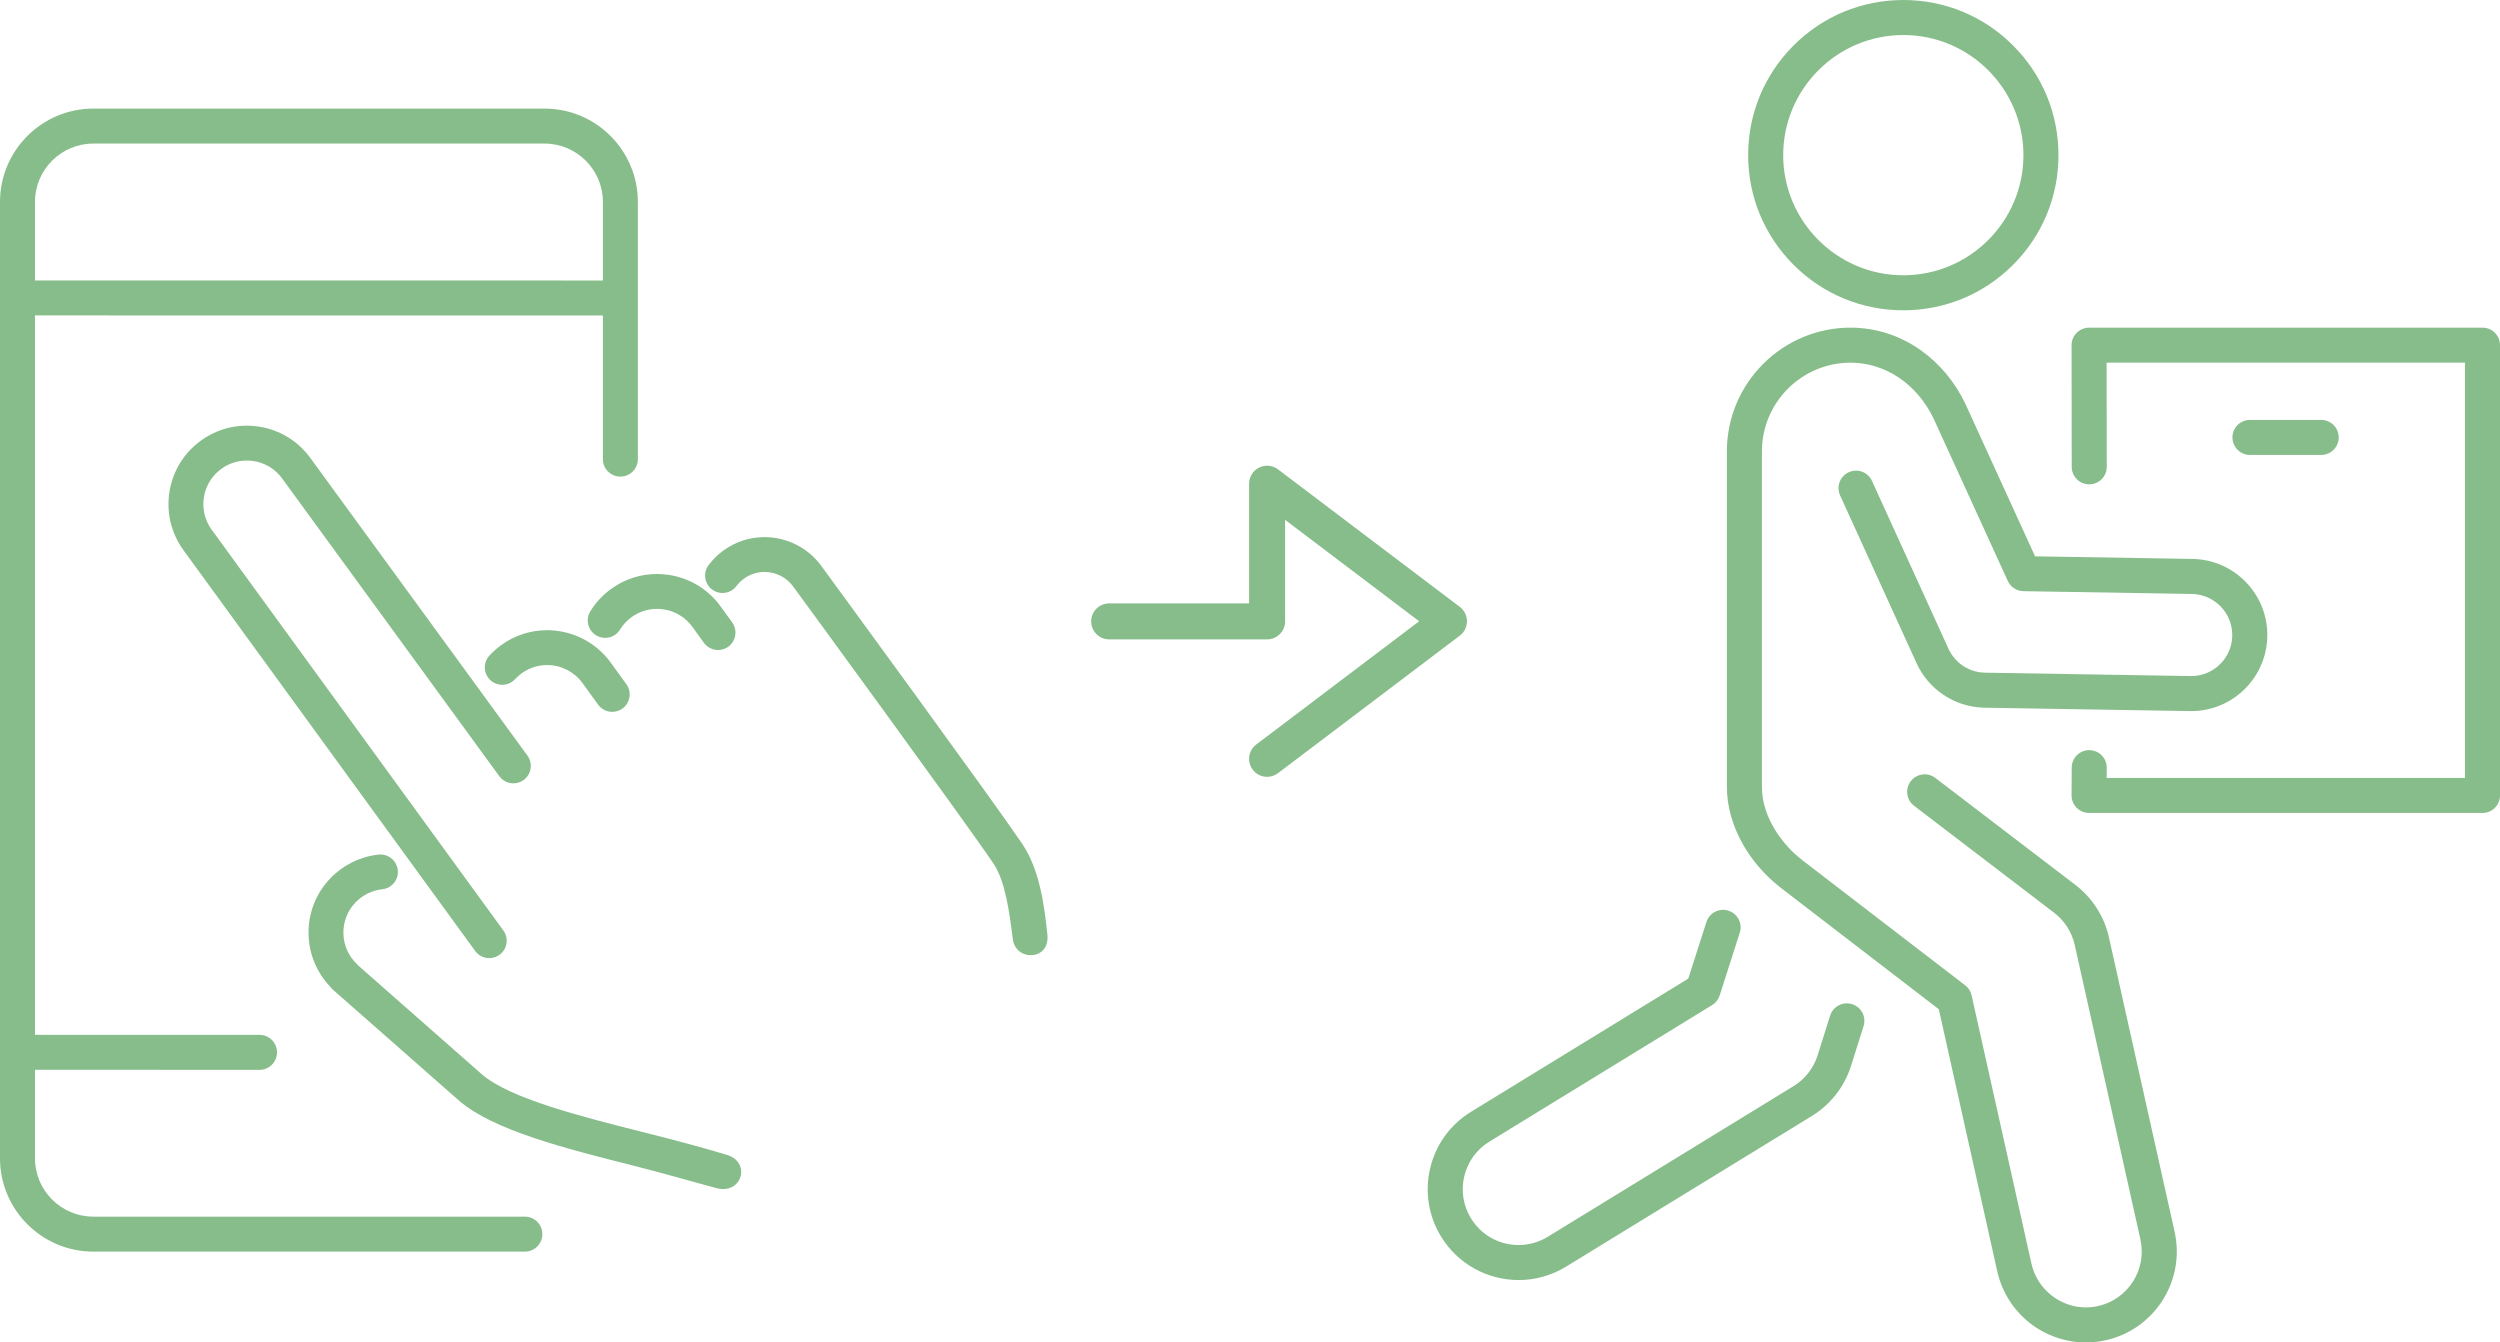 <?xml version="1.0" encoding="UTF-8" standalone="no"?><svg xmlns="http://www.w3.org/2000/svg" xmlns:xlink="http://www.w3.org/1999/xlink" fill="#000000" height="1663" preserveAspectRatio="xMidYMid meet" version="1" viewBox="0.0 0.0 3097.0 1663.0" width="3097" zoomAndPan="magnify"><defs><clipPath id="a"><path d="M 2139 405 L 2809 405 L 2809 1663.02 L 2139 1663.02 Z M 2139 405"/></clipPath></defs><g><g clip-path="url(#a)" id="change1_1"><path d="M 2612.555 1161.203 C 2606.781 1135.34 2592.012 1112.262 2570.969 1096.211 L 2397.473 963.695 C 2387.941 956.422 2374.328 958.246 2367.055 967.77 C 2359.781 977.293 2361.609 990.91 2371.121 998.184 L 2544.633 1130.711 C 2557.578 1140.582 2566.66 1154.762 2570.191 1170.652 L 2651.555 1535.402 C 2659.859 1572.621 2636.336 1609.641 2599.109 1617.941 C 2594.129 1619.051 2589.031 1619.621 2583.98 1619.621 C 2551.926 1619.621 2523.574 1596.859 2516.578 1565.512 L 2442.438 1233.109 C 2441.332 1228.152 2438.523 1223.73 2434.477 1220.633 L 2233.285 1066.031 C 2232.891 1065.684 2232.492 1065.332 2232.062 1065 C 2209.277 1047.52 2182.668 1013.422 2182.668 974.867 L 2182.668 559.137 C 2182.668 498.559 2231.941 449.273 2292.52 449.273 C 2336.016 449.273 2375.672 476.336 2395.992 519.898 C 2396.078 520.051 2396.145 520.199 2396.215 520.352 C 2396.387 520.781 2396.559 521.211 2396.75 521.641 L 2487.246 719.668 C 2490.727 727.277 2498.273 732.207 2506.633 732.348 L 2715.305 735.793 C 2715.578 735.793 2715.855 735.801 2716.113 735.809 C 2743.703 736.688 2765.797 759.867 2765.332 787.488 C 2764.867 815.246 2742.152 837.516 2714.492 837.512 C 2714.199 837.512 2713.926 837.512 2713.633 837.508 L 2459.152 833.309 C 2458.914 833.305 2458.672 833.297 2458.395 833.289 C 2438.957 832.672 2421.844 821.293 2413.758 803.609 L 2318.988 595.727 C 2314.027 584.82 2301.152 580.012 2290.262 584.984 C 2279.352 589.953 2274.527 602.824 2279.508 613.73 L 2374.277 821.629 C 2381.602 837.621 2393.199 851.219 2407.832 860.949 C 2422.461 870.676 2439.473 876.109 2457 876.664 C 2457.5 876.68 2458 876.691 2458.465 876.699 L 2712.926 880.898 C 2713.457 880.906 2713.977 880.91 2714.512 880.91 C 2765.746 880.906 2807.867 839.645 2808.727 788.203 C 2809.141 763.281 2799.887 739.625 2782.688 721.594 C 2765.504 703.578 2742.359 693.223 2717.473 692.434 C 2717.008 692.418 2716.527 692.406 2716.027 692.398 L 2521.043 689.18 L 2436.234 503.602 C 2436.129 503.387 2436.027 503.184 2435.922 502.973 C 2435.75 502.496 2435.543 502.016 2435.32 501.543 C 2422.461 473.977 2403.039 450.5 2379.172 433.656 C 2353.406 415.48 2323.438 405.879 2292.52 405.879 C 2208.02 405.879 2139.258 474.629 2139.258 559.137 L 2139.258 974.867 C 2139.258 998.555 2146.203 1023.23 2159.301 1046.23 C 2170.656 1066.152 2186.098 1084.062 2204.023 1098.16 C 2204.488 1098.59 2204.988 1099.012 2205.488 1099.41 L 2401.801 1250.242 L 2474.215 1574.961 C 2479.816 1600.082 2494 1622.699 2514.148 1638.648 C 2534 1654.359 2558.801 1663.02 2583.98 1663.02 C 2592.219 1663.02 2600.488 1662.102 2608.555 1660.301 C 2669.133 1646.789 2707.426 1586.52 2693.914 1525.961 L 2612.555 1161.203" fill="#87bd8a"/></g><g id="change1_2"><path d="M 2294.426 1243.957 C 2282.996 1240.348 2270.809 1246.688 2267.191 1258.117 L 2251.488 1307.891 C 2246.41 1323.527 2235.871 1336.879 2221.855 1345.48 L 1917.344 1532.121 C 1906.449 1538.801 1893.98 1542.328 1881.297 1542.328 C 1857 1542.328 1834.926 1529.98 1822.258 1509.301 C 1812.598 1493.559 1809.664 1474.988 1813.961 1457.031 C 1818.273 1439.07 1829.324 1423.867 1845.07 1414.219 L 2120.973 1245.117 C 2125.398 1242.398 2128.703 1238.188 2130.289 1233.25 L 2155.242 1155.438 C 2158.902 1144.02 2152.633 1131.809 2141.215 1128.148 C 2129.809 1124.48 2117.582 1130.77 2113.922 1142.18 L 2091.422 1212.316 L 1822.402 1377.219 C 1796.77 1392.918 1778.781 1417.668 1771.762 1446.91 C 1764.754 1476.141 1769.547 1506.352 1785.25 1531.98 C 1795.492 1548.699 1809.961 1562.48 1827.066 1571.852 C 1843.637 1580.93 1862.391 1585.73 1881.297 1585.73 C 1901.98 1585.73 1922.293 1579.98 1940.012 1569.121 L 2244.523 1382.48 C 2267.391 1368.469 2284.539 1346.699 2292.797 1321.188 C 2292.812 1321.137 2292.824 1321.09 2292.84 1321.039 L 2308.586 1271.188 C 2312.188 1259.758 2305.848 1247.566 2294.426 1243.957" fill="#87bd8a"/></g><g id="change1_3"><path d="M 2357.832 43.402 C 2439.887 43.402 2506.641 110.152 2506.641 192.203 C 2506.641 274.254 2439.887 341.008 2357.832 341.008 C 2275.773 341.008 2209.02 274.254 2209.02 192.203 C 2209.02 110.152 2275.773 43.402 2357.832 43.402 Z M 2357.832 384.406 C 2409.16 384.406 2457.438 364.414 2493.734 328.113 C 2530.043 291.809 2550.039 243.543 2550.039 192.203 C 2550.039 140.867 2530.043 92.605 2493.734 56.293 C 2457.438 20 2409.16 0.004 2357.832 0.004 C 2306.5 0.004 2258.223 20 2221.926 56.293 C 2185.633 92.605 2165.621 140.867 2165.621 192.203 C 2165.621 243.543 2185.633 291.809 2221.926 328.113 C 2258.223 364.414 2306.5 384.406 2357.832 384.406" fill="#87bd8a"/></g><g id="change1_4"><path d="M 3075.301 405.906 L 2587.953 405.906 C 2582.195 405.906 2576.684 408.199 2572.617 412.273 C 2568.535 416.348 2566.254 421.875 2566.254 427.633 L 2566.445 578.344 C 2566.445 590.316 2576.152 600.016 2588.141 600.016 C 2588.141 600.016 2588.141 600.016 2588.16 600.016 C 2600.148 600.004 2609.859 590.277 2609.84 578.293 L 2609.688 449.309 L 3053.605 449.309 L 3053.605 963.691 L 2609.766 963.691 L 2609.84 951.09 C 2609.898 939.105 2600.227 929.34 2588.258 929.277 C 2588.219 929.277 2588.16 929.277 2588.141 929.277 C 2576.191 929.277 2566.5 938.922 2566.445 950.867 L 2566.254 985.281 C 2566.234 991.055 2568.516 996.602 2572.582 1000.691 C 2576.648 1004.789 2582.195 1007.09 2587.953 1007.09 L 3075.301 1007.09 C 3087.289 1007.09 3097 997.375 3097 985.391 L 3097 427.609 C 3097 415.621 3087.289 405.906 3075.301 405.906" fill="#87bd8a"/></g><g id="change1_5"><path d="M 2875.492 563.59 C 2887.473 563.59 2897.195 553.871 2897.195 541.887 C 2897.195 529.902 2887.473 520.188 2875.492 520.188 L 2787.242 520.188 C 2775.262 520.188 2765.543 529.902 2765.543 541.887 C 2765.543 553.871 2775.262 563.59 2787.242 563.59 L 2875.492 563.59" fill="#87bd8a"/></g><g id="change1_6"><path d="M 274.262 580.75 C 283.535 574.051 294.426 570.512 305.758 570.512 C 308.645 570.512 311.566 570.738 314.441 571.199 C 328.672 573.488 341.16 581.18 349.617 592.879 L 618.473 961.438 C 622.52 967.035 629.066 970.383 635.984 970.383 C 638.516 970.383 640.996 969.941 643.367 969.078 C 645.234 968.395 647.004 967.457 648.621 966.285 C 658.27 959.309 660.445 945.781 653.461 936.121 L 384.656 567.629 L 384.598 567.551 C 369.395 546.531 346.914 532.68 321.297 528.559 C 316.125 527.73 310.871 527.309 305.676 527.309 C 285.258 527.309 265.645 533.691 248.961 545.75 C 227.934 560.961 214.082 583.441 209.965 609.059 C 205.91 634.301 211.77 659.602 226.477 680.445 L 226.477 680.465 L 588.594 1178.012 C 592.645 1183.609 599.191 1186.949 606.109 1186.949 C 608.641 1186.949 611.121 1186.512 613.488 1185.648 C 615.352 1184.969 617.117 1184.031 618.746 1182.852 C 623.418 1179.48 626.496 1174.48 627.414 1168.781 C 628.328 1163.09 626.973 1157.379 623.586 1152.691 L 262.188 656.141 L 262.152 656.09 C 253.707 644.41 250.316 630.141 252.605 615.91 C 254.891 601.691 262.582 589.199 274.262 580.75" fill="#87bd8a"/></g><g id="change1_7"><path d="M 1297.52 1157.961 C 1293.379 1117.469 1286.961 1075.852 1266.191 1045.121 C 1231.219 993.348 1039.309 730.945 1017.539 701.195 L 1017.48 701.109 C 1001.199 678.73 974.91 665.371 947.133 665.371 C 928.797 665.371 911.242 671.055 896.371 681.805 C 889.27 686.941 883.02 693.07 877.801 700.02 C 870.648 709.535 872.574 723.102 882.094 730.254 C 885.863 733.086 890.344 734.586 895.051 734.586 C 901.914 734.586 908.211 731.441 912.328 725.961 C 914.945 722.477 918.09 719.395 921.676 716.805 C 929.148 711.398 937.973 708.543 947.188 708.543 C 961.137 708.543 974.332 715.234 982.516 726.457 L 982.625 726.648 L 982.754 726.785 C 987.379 733.105 1195.012 1016.898 1230.41 1069.301 C 1245.43 1091.531 1250.121 1128.102 1254.691 1163.469 C 1258.27 1191.18 1300.852 1190.43 1297.52 1157.961" fill="#87bd8a"/></g><g id="change1_8"><path d="M 900.441 1430.641 C 869.5 1421.238 834.648 1412.09 797.645 1402.75 L 797.52 1402.719 C 719.48 1383.031 631.023 1360.711 596.637 1330.602 L 443.793 1196.109 C 443.242 1195.449 442.688 1194.859 442.105 1194.301 C 431.68 1184.352 425.75 1170.941 425.418 1156.531 C 425.078 1142.121 430.375 1128.441 440.324 1118.012 C 449.137 1108.789 460.953 1102.961 473.609 1101.621 C 485.449 1100.359 494.055 1089.699 492.797 1077.859 C 491.621 1066.852 482.402 1058.551 471.344 1058.551 C 470.578 1058.551 469.801 1058.59 469.035 1058.672 C 446.23 1061.102 424.938 1071.59 409.086 1088.199 C 391.168 1106.969 381.637 1131.59 382.242 1157.531 C 382.812 1182.051 392.496 1205.211 409.52 1222.781 C 410.453 1224.07 411.527 1225.25 412.715 1226.289 L 567.941 1362.871 L 568.328 1363.281 L 568.52 1363.379 C 610.867 1400.172 700.375 1422.75 786.945 1444.59 L 787.02 1444.609 C 823.418 1453.789 857.402 1463.809 887.445 1471.82 C 919.129 1480.281 931.078 1439.941 900.441 1430.641" fill="#87bd8a"/></g><g id="change1_9"><path d="M 731.297 757.301 C 725.059 767.441 728.234 780.77 738.379 787.008 C 741.781 789.102 745.688 790.207 749.672 790.207 C 757.238 790.207 764.121 786.363 768.082 779.926 C 771.789 773.895 776.617 768.707 782.43 764.504 C 791.699 757.801 802.586 754.258 813.922 754.258 C 816.805 754.258 819.73 754.492 822.605 754.953 C 836.836 757.242 849.324 764.938 857.77 776.613 L 872.008 796.309 C 876.055 801.906 882.602 805.25 889.52 805.25 C 892.051 805.25 894.531 804.812 896.902 803.945 C 898.77 803.266 900.535 802.324 902.16 801.152 C 911.805 794.176 913.98 780.648 907.004 771.004 L 892.766 751.312 C 877.562 730.285 855.082 716.438 829.461 712.316 C 824.289 711.484 819.035 711.062 813.844 711.062 C 793.422 711.062 773.809 717.441 757.121 729.508 C 746.684 737.055 737.996 746.406 731.297 757.301" fill="#87bd8a"/></g><g id="change1_10"><path d="M 721.613 846.195 L 740.926 872.902 C 744.973 878.5 751.52 881.844 758.438 881.844 C 760.965 881.844 763.449 881.406 765.82 880.539 C 767.688 879.859 769.453 878.918 771.074 877.746 C 775.75 874.367 778.828 869.371 779.742 863.676 C 780.656 857.98 779.301 852.27 775.922 847.598 L 756.609 820.891 C 738.41 795.723 708.938 780.695 677.762 780.695 C 657.242 780.695 637.605 787.055 620.969 799.086 C 615.637 802.938 610.695 807.332 606.277 812.145 C 602.375 816.391 600.359 821.902 600.605 827.664 C 600.848 833.43 603.324 838.75 607.57 842.652 C 611.566 846.32 616.75 848.344 622.172 848.344 C 628.203 848.344 634.004 845.797 638.082 841.355 C 640.535 838.684 643.293 836.234 646.27 834.082 C 655.512 827.402 666.414 823.871 677.809 823.871 C 695.129 823.871 711.504 832.215 721.613 846.195" fill="#87bd8a"/></g><g id="change1_11"><path d="M 115.613 177.852 L 674.574 177.852 C 714.434 177.852 746.859 210.281 746.859 250.129 L 746.859 347.488 L 43.328 347.422 L 43.328 250.129 C 43.328 210.281 75.754 177.852 115.613 177.852 Z M 650.219 1507.172 L 115.613 1507.172 C 75.754 1507.172 43.328 1474.738 43.328 1434.879 L 43.328 1325.27 L 321.508 1325.34 C 321.508 1325.34 321.512 1325.34 321.512 1325.34 C 333.473 1325.34 343.172 1315.641 343.176 1303.68 C 343.18 1291.719 333.48 1282.012 321.516 1282.012 L 43.328 1281.949 L 43.328 390.75 L 746.859 390.82 L 746.859 568.75 C 746.859 580.711 756.559 590.41 768.523 590.41 C 780.488 590.41 790.188 580.711 790.188 568.75 L 790.188 250.129 C 790.188 186.379 738.324 134.52 674.574 134.52 L 115.613 134.52 C 51.863 134.52 0 186.379 0 250.129 L 0 1434.879 C 0 1498.629 51.863 1550.5 115.613 1550.5 L 650.219 1550.5 C 662.184 1550.5 671.883 1540.801 671.883 1528.828 C 671.883 1516.871 662.184 1507.172 650.219 1507.172" fill="#87bd8a"/></g><g id="change1_12"><path d="M 1583.137 957.824 L 1808.445 787.398 C 1813.988 783.207 1817.285 776.562 1817.285 769.617 C 1817.285 762.676 1813.988 756.027 1808.445 751.836 L 1583.137 581.41 C 1576.348 576.27 1567.383 575.438 1559.766 579.23 C 1552.141 583.023 1547.391 590.672 1547.391 599.188 L 1547.391 747.48 L 1374.016 747.48 C 1361.727 747.48 1351.727 757.48 1351.727 769.773 C 1351.727 782.066 1361.727 792.066 1374.016 792.066 L 1568.117 792.066 C 1568.363 792.051 1568.586 792.039 1568.809 792.035 L 1569.012 792.031 L 1569.199 792.035 C 1569.422 792.039 1569.656 792.051 1569.879 792.066 C 1582.086 791.965 1591.988 782.004 1591.988 769.773 L 1591.988 644.004 L 1758.051 769.617 L 1556.246 922.266 C 1551.496 925.859 1548.43 931.086 1547.605 936.984 C 1546.801 942.883 1548.316 948.746 1551.918 953.492 C 1556.168 959.117 1562.656 962.34 1569.711 962.34 C 1574.594 962.34 1579.234 960.777 1583.137 957.824" fill="#87bd8a"/></g></g></svg>
